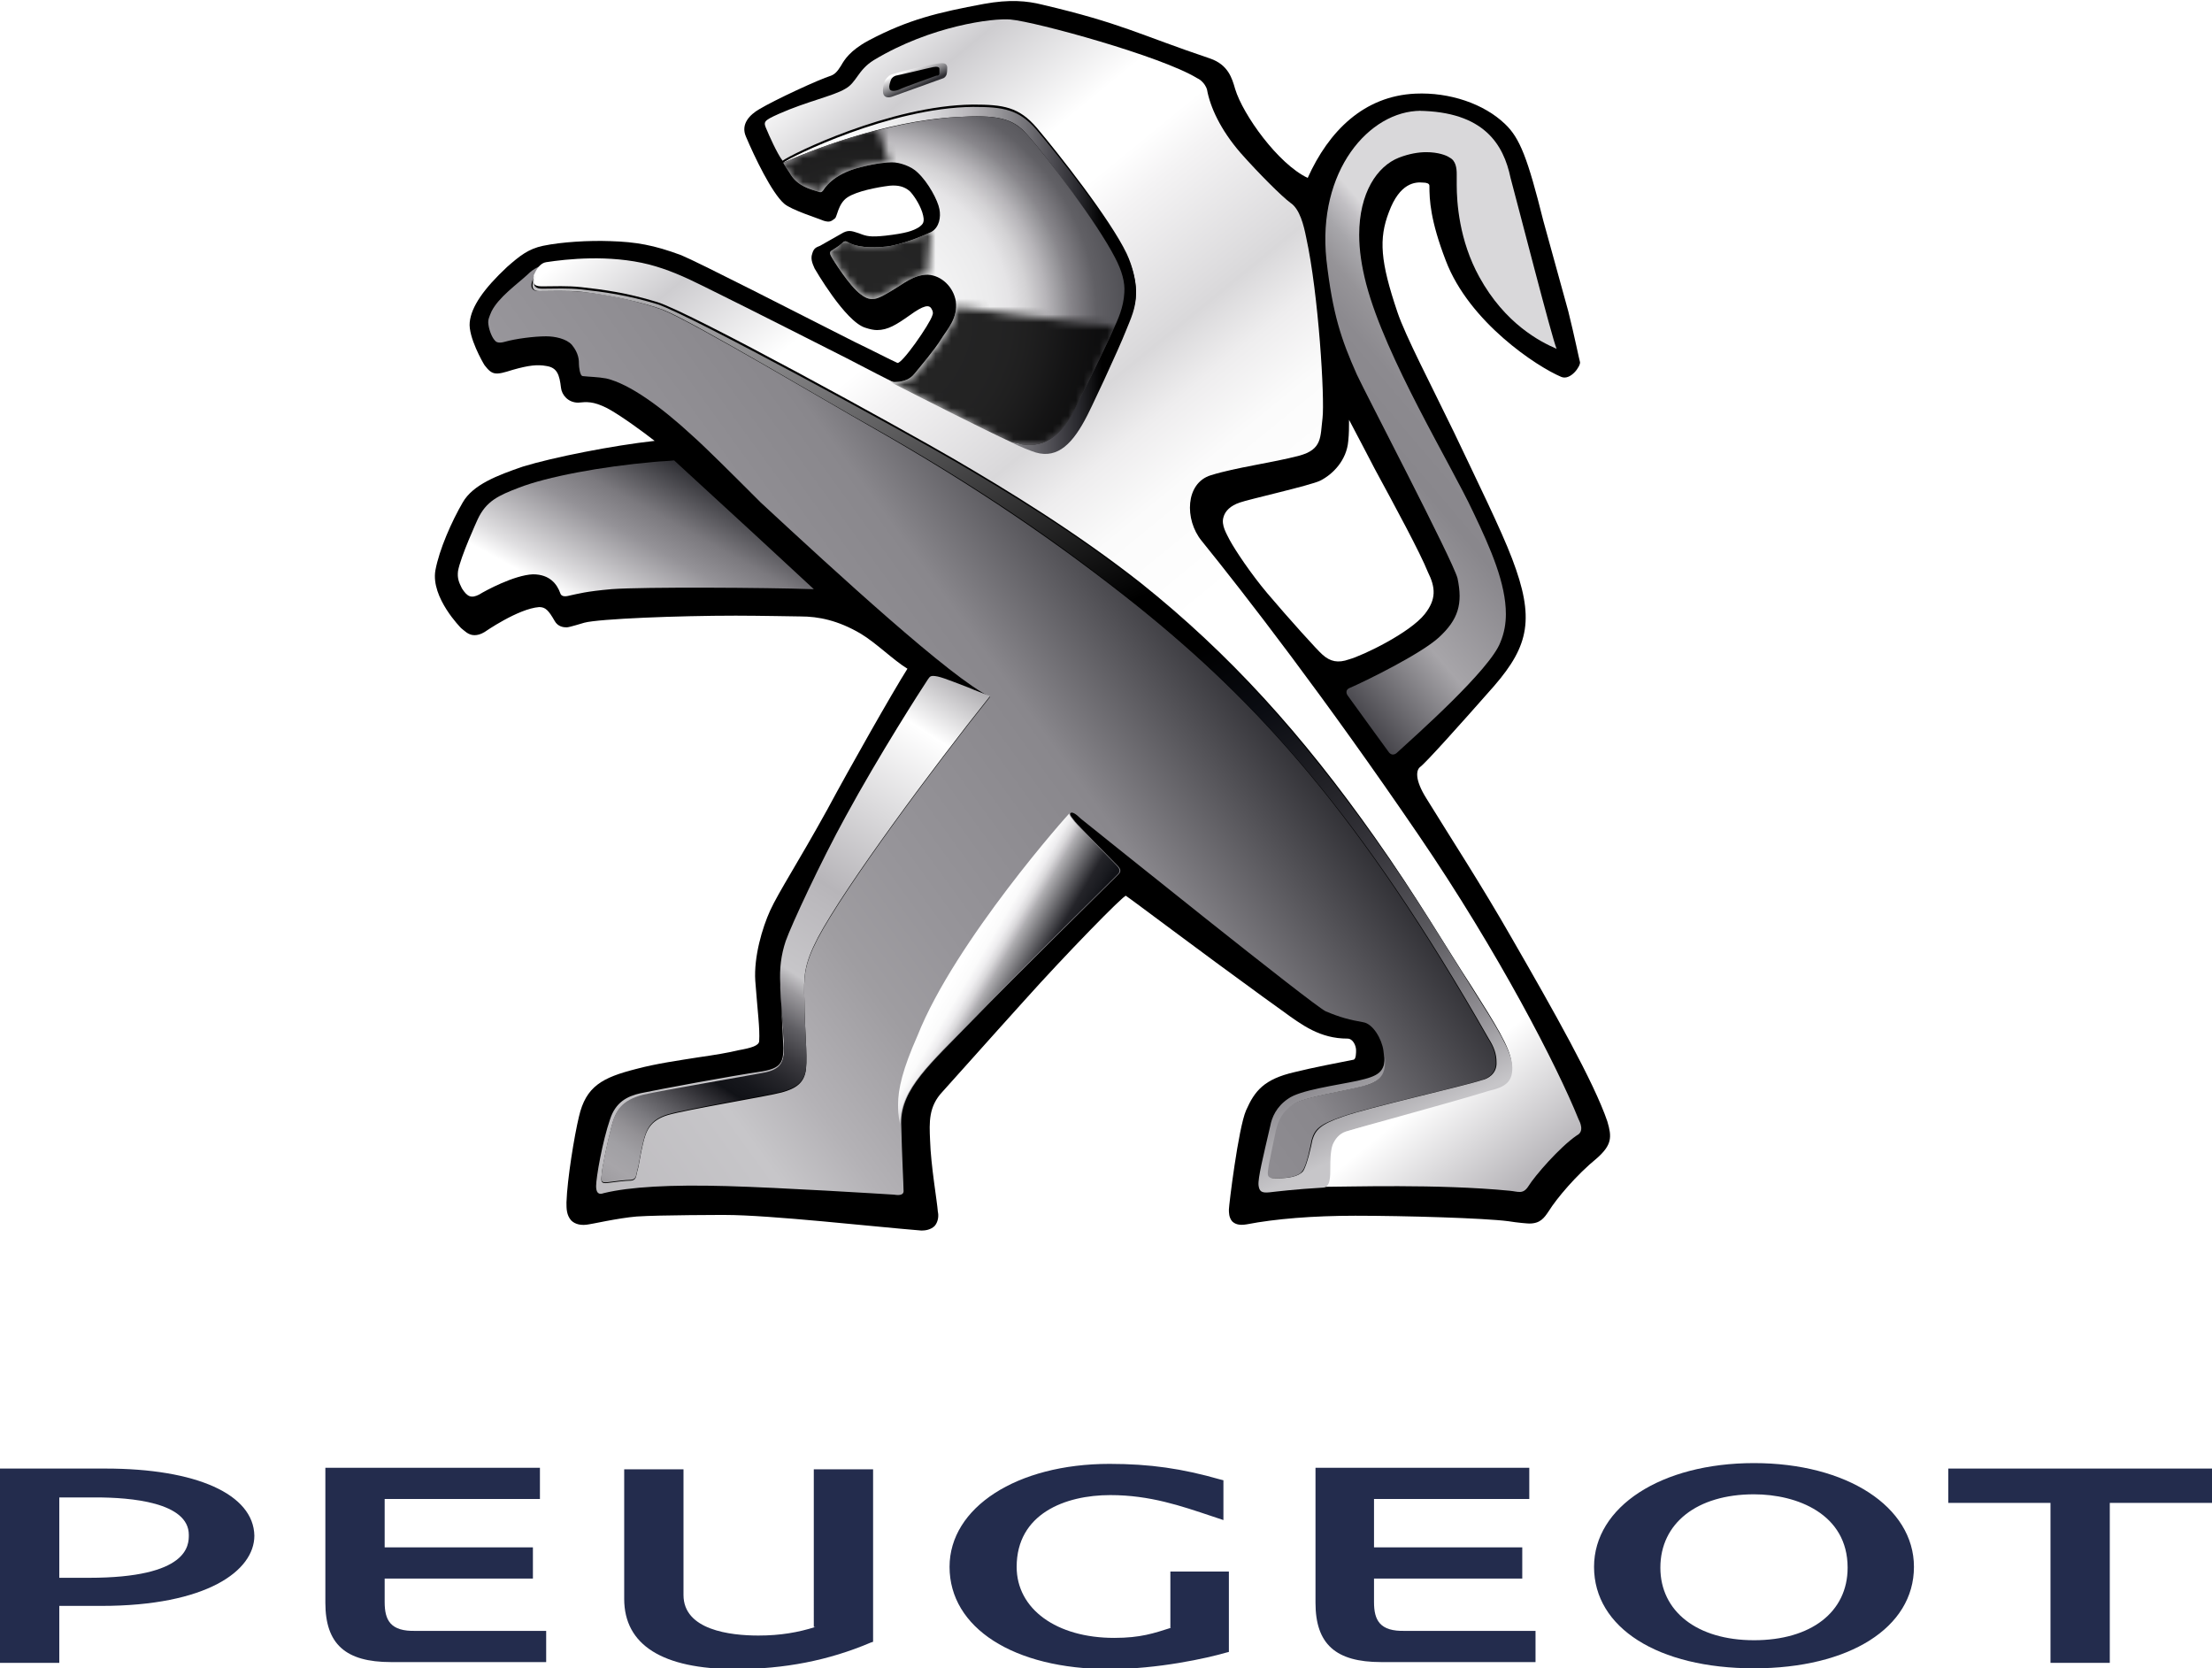 <?xml version="1.0" encoding="utf-8"?>
<!-- Generator: Adobe Illustrator 21.0.0, SVG Export Plug-In . SVG Version: 6.00 Build 0)  -->
<svg version="1.1" id="LOGO" xmlns="http://www.w3.org/2000/svg" xmlns:xlink="http://www.w3.org/1999/xlink" x="0px" y="0px"
	 viewBox="0 0 283.5 213.8" style="enable-background:new 0 0 283.5 213.8;" xml:space="preserve">
<style type="text/css">
	.st0{fill:#232C4D;}
	.st1{fill:url(#SVGID_1_);}
	.st2{fill:url(#SVGID_2_);}
	.st3{fill:url(#SVGID_3_);}
	.st4{fill:url(#SVGID_4_);}
	.st5{fill:url(#SVGID_5_);}
	.st6{fill:url(#SVGID_6_);}
	.st7{fill:url(#SVGID_7_);}
	.st8{fill:url(#SVGID_8_);}
	.st9{fill:url(#SVGID_9_);}
	.st10{fill:url(#SVGID_10_);}
	.st11{fill:url(#SVGID_11_);}
	.st12{filter:url(#Adobe_OpacityMaskFilter);}
	.st13{opacity:0.85;fill:url(#SVGID_13_);}
	.st14{opacity:0.85;fill:url(#SVGID_14_);}
	.st15{opacity:0.85;fill:url(#SVGID_15_);}
	.st16{mask:url(#SVGID_12_);}
</style>
<g>
	<g>
		<g>
			<path class="st0" d="M13.5,188.2H0v24.9h7.6v-7.3H13c13.5,0,19.6-4.5,19.6-9C32.5,191.5,25.2,188.2,13.5,188.2z M7.6,191.9h4.7
				c4.4,0,11.9,0.6,11.9,4.8c0,1.3,0,5.5-12.8,5.5H7.6V191.9z"/>
			<path class="st0" d="M49.3,205.3v-3h19v-4h-19v-6.2h19.9v-4H41.7v17.3c0,5.3,2.6,7.6,8.4,7.6H70v-4H53.3
				C50,209.1,49.3,207.6,49.3,205.3z"/>
			<path class="st0" d="M104.5,208.5c-2.2,0.7-4.5,1.1-7.3,1.1c-3.6,0-9.6-0.7-9.6-5.2v-16.1h-7.6v16.6c0,5.9,4.9,9,14.3,9
				c6.2,0,11.9-1.1,17.3-3.4l0.3-0.1v-22.1h-7.6V208.5z"/>
			<path class="st0" d="M150.1,208.6c-2.2,0.7-3.9,1.3-7.3,1.3c-7.4,0-12.5-3.7-12.5-9.1c0-6.8,6.2-9.2,12-9.2c5.1,0,9.1,1.4,13,2.7
				l1.5,0.5v-5.1l-0.4-0.1c-4.9-1.4-9-2-14.2-2c-11.9,0-20.5,5.6-20.5,13.2c0,7.8,8.2,13.1,20.5,13.1c6.2,0,12.5-1.4,14.9-2.1
				l0.4-0.1v-10.3h-7.5V208.6z"/>
			<path class="st0" d="M176.1,205.3v-3h19v-4h-19v-6.2H196v-4h-27.4v17.3c0,5.3,2.6,7.6,8.4,7.6h19.8v-4h-16.7
				C176.8,209.1,176.1,207.6,176.1,205.3z"/>
			<path class="st0" d="M224.8,187.5c-11.9,0-20.5,5.6-20.5,13.3c0,7.8,8.2,13,20.5,13c12.2,0,20.5-5.2,20.5-13
				C245.3,193.1,236.7,187.5,224.8,187.5z M224.8,191.5c5.5,0,12,2.5,12,9.4c0,5.7-4.7,9.3-12,9.3c-7.3,0-12-3.7-12-9.3
				C212.8,195.2,217.5,191.5,224.8,191.5z"/>
			<polygon class="st0" points="249.7,188.2 249.7,192.6 262.8,192.6 262.8,213.1 270.4,213.1 270.4,192.6 283.5,192.6 283.5,188.2 
							"/>
		</g>
		<g>
			<path d="M206,143.7c-1.7-5-6.9-14.2-12.2-23.4c-4-7-7.8-12.8-11-18c-1.5-2.4-1.3-3.6-0.8-4c0.7-0.5,5.1-5.4,9.5-10.4
				c4.5-5.2,5.2-8.7,2.3-16.3c-1.4-3.7-4.6-10.2-7.4-16.1c-3-6.2-6.3-12.5-7.3-15.5c-2.2-6.5-2.4-9.4-1.1-12.8
				c1.4-3.8,3.4-3.9,4.4-3.8c0.4,0,0.8,0.1,0.8,0.4c0,1.8,0.1,4.4,2.1,9.6c3,7.9,11.7,13.6,14.8,14.9c1.2,0.5,2.5-1.4,2.4-1.9
				c-0.1-0.3-0.7-3.3-1.5-6.5l-3.2-11.6c-2-8-3-10.6-4.9-12.4c-2.7-2.6-7.1-4.1-11.5-3.9c-6.6,0.3-11.1,4.8-13.8,10.8
				c-3.8-1.8-8.3-8.1-9.3-11.4c-0.4-1.4-0.9-3.1-3.2-3.9c-9.2-3.1-11.3-4.5-21.5-6.9c-2-0.5-4.2-0.7-7.5-0.1
				c-5.9,1.1-9.7,2-14.8,4.7c-2.4,1.3-3.1,2.5-3.5,3.2c-0.5,0.8-0.8,1.1-1.3,1.3c-1.6,0.5-7.2,3.1-9.2,4.3c-1.2,0.7-2.4,1.9-1.7,3.5
				c1.1,2.6,3.3,7.2,4.9,8.6c0.9,0.8,4.4,1.9,5.1,2.2c0.7,0.2,0.9,0.1,1.4-0.3c0.3-0.2,0.4-1.9,1.6-2.7c1.2-0.8,3.8-1.3,5.4-1.5
				c1.1-0.1,1.9,0.1,2.6,0.7c0.4,0.4,1.2,1.5,1.6,2.7c0.4,1.3,0.1,1.5-0.4,1.9c-0.8,0.5-1.7,0.8-4.3,1.1c-1.9,0.2-2.4,0.1-3.4-0.3
				c-0.7-0.2-1.2-0.5-2-0.1c-0.5,0.3-2.5,1.4-3,1.7c-0.5,0.2-0.8,0.3-1,1c-0.3,0.8,0.2,1.6,0.3,1.9c0,0,3.9,6.8,6.5,7.6
				c0.6,0.2,1.1,0.3,1.5,0.3c1.4,0,2.5-0.7,4.2-1.9c1.8-1.3,2.5-1.4,2.8-0.8c0.2,0.3,0.2,0.6,0.1,0.8c-0.3,1.1-4,6.4-4.5,6.1
				c-1.1-0.5-2.8-1.4-5.5-2.7c-7.5-3.8-20-10.2-22.2-11.1c-3.5-1.3-5.8-1.7-9.1-1.8c-2.7-0.1-6.2,0.1-8.6,0.6
				c-1.9,0.4-3,1.3-4.6,2.7c-3,2.8-4.6,5.1-4.8,7.1c-0.2,1.9,1.7,5.2,1.9,5.5c1,1.3,1.4,1.3,3.6,0.6c2.1-0.6,3.2-0.7,4.3-0.5
				c1.4,0.2,1.7,1.1,1.9,2.8c0.1,0.9,0.9,1.9,2.2,1.9l0,0c1.1-0.1,1.9-0.2,3.7,0.7c1.7,0.9,4.7,3.1,6.1,4.2
				c-5.4,0.6-13,2.1-16.9,3.3c-3.2,1.1-6.4,2.3-7.7,4.6c-1.4,2.4-3,6-3.5,8.7c-0.6,3.5,3.3,7.4,3.3,7.4c0.4,0.3,0.9,0.9,1.7,0.9
				c0.4,0,0.8-0.1,1.3-0.4c0,0,4.3-3,7-3.2c0.8,0,1.2,0.4,2,1.8c0.4,0.7,1.1,0.8,1.5,0.8c0.4,0,1.9-0.5,2.3-0.6
				c1.9-0.5,12-0.9,19.4-0.9c2.9,0,7.9,0.1,8.3,0.1c2.3,0,4.8,0.5,7.7,2.2c2,1.2,4.2,3.4,6,4.5c-1.9,3-7.4,12.7-10.3,18.1
				c-3.7,6.7-6.2,10.5-7.3,12.9c-1,2.2-2.1,5.9-1.9,9c0.3,4,0.6,6.1,0.5,7.7c0,0.6-1,0.9-2.7,1.2c-1.2,0.3-3,0.6-5.1,0.9
				c-2.5,0.4-5.4,0.8-8,1.5c-4.3,1.1-6.4,2.2-7.3,6.1c-0.6,2.5-1.5,8-1.6,11c0,0.8,0,1.6,0.6,2.3c0.5,0.5,1.3,0.7,2.3,0.5
				c0.2,0,3.7-0.8,6.1-1c2.9-0.2,11.3-0.2,11.3-0.2c5.8,0,19,1.5,25.2,2c0.5,0,1.2-0.1,1.7-0.6c0.5-0.6,0.5-1.4,0.4-1.8
				c-0.1-1.4-0.9-5.9-1-9.2c-0.1-2.3-0.2-4.3,1.6-6.2c1.1-1.2,5.8-6.5,10.5-11.7c5.1-5.7,12.8-13.6,13-13.4
				c0.9,0.6,9.5,7.1,17.5,12.9l2.5,1.8c2.6,1.9,4.9,3.6,8.4,3.6c0.7,0,1.1,0.9,1.1,1.5c0,0.3,0,1.1-0.3,1.2c-2,0.4-5.2,1-7.6,1.6
				c-3.9,0.9-5.1,2.4-6.2,4.9c-1,2.3-2.2,12.2-2.2,12.7c0,0.4,0,1,0.4,1.5c0.3,0.3,0.8,0.6,1.9,0.4c3.6-0.7,8.5-1.1,13.9-1.1
				c6.4,0,16.5,0.3,19.6,0.7c1.2,0.2,2.5,0.3,2.7,0.3c1.4,0,1.9-0.7,2.5-1.6c1-1.6,3.5-4.6,6.2-6.8
				C206.6,146.7,206.6,145.7,206,143.7z M182.6,78.7c-1.9,2.4-7.9,5.3-9.7,5.8c-1.4,0.5-2.4,0.3-3.4-0.6c-0.6-0.5-4.3-4.6-7.1-7.9
				c-2.1-2.5-4.1-5.5-4.8-6.8c-0.4-0.8-1.1-1.9-0.8-2.9c0.2-0.8,0.9-1.5,2.1-1.9c1.1-0.4,9.1-2.2,10.3-2.8c1.6-0.8,3.4-2.6,3.6-5.1
				c0.1-0.9,0.1-1.9,0.1-2.7c0.7,1.3,3.3,6.3,3.3,6.3c2.6,4.8,5.8,10.7,6.8,13.2C184,75.3,184.1,76.8,182.6,78.7z"/>
			<linearGradient id="SVGID_1_" gradientUnits="userSpaceOnUse" x1="116.565" y1="8.788" x2="117.762" y2="11.42">
				<stop  offset="0" style="stop-color:#FFFFFF"/>
				<stop  offset="0.115" style="stop-color:#E0DFE1"/>
				<stop  offset="0.907" style="stop-color:#2D2D32"/>
			</linearGradient>
			<path class="st1" d="M119.8,8.2c0.8-0.1,1.5-0.3,1.6,0.4c0,0.3,0,0.7-0.1,1c-0.1,0.2-0.2,0.4-0.6,0.5c-0.8,0.3-5.6,2-6.4,2.3
				c-0.6,0.2-1,0-1.1-0.4c-0.1-0.4,0-1.3,0.3-1.8c0.3-0.4,0.5-0.6,0.9-0.7C114.7,9.4,118.6,8.4,119.8,8.2z"/>
			<path d="M119.6,8.6c0.5-0.1,0.8,0,0.8,0.2c0,0.3,0,0.5,0,0.6c0,0.2-0.1,0.3-0.4,0.3c-0.5,0.2-4,1.4-4.8,1.8
				c-0.8,0.3-1.2,0.1-1.2-0.2c-0.1-0.3,0.1-0.8,0.2-1.1c0.1-0.2,0.3-0.4,0.6-0.5C115.4,9.6,118.6,8.8,119.6,8.6z"/>
			<g>
				<g>
					<linearGradient id="SVGID_2_" gradientUnits="userSpaceOnUse" x1="78.096" y1="79.473" x2="90.139" y2="57.61">
						<stop  offset="0" style="stop-color:#FFFFFF"/>
						<stop  offset="0.108" style="stop-color:#E0DFE1"/>
						<stop  offset="0.437" style="stop-color:#949297"/>
						<stop  offset="0.595" style="stop-color:#7B797E"/>
						<stop  offset="0.99" style="stop-color:#111217"/>
					</linearGradient>
					<path class="st2" d="M86.4,59c-0.8,0.1-1.6,0.1-2.6,0.2c-6.8,0.6-13.7,1.9-17.3,3.3c-2.6,1-4.2,1.7-5.3,4.1
						c0,0-2.2,4.8-2.5,6.6c-0.1,0.9,0.1,1.4,0.5,2.2c0.7,1.1,1.2,1.3,2.2,0.8c0.8-0.5,4.5-2.5,6.9-2.6c2.2,0,3.1,1.3,3.5,2.4
						c0.2,0.7,1.2,0.3,1.3,0.3c1-0.2,1.9-0.5,5.3-0.8c4.1-0.3,19.9-0.2,25.7,0c0,0,0.1,0,0.2,0C100,71.5,93.6,65.6,86.4,59z"/>
				</g>
				<linearGradient id="SVGID_3_" gradientUnits="userSpaceOnUse" x1="177.625" y1="51.404" x2="48.065" y2="145.535">
					<stop  offset="0" style="stop-color:#1B1B20"/>
					<stop  offset="0.181" style="stop-color:#1B1B20"/>
					<stop  offset="0.378" style="stop-color:#89878C"/>
					<stop  offset="0.539" style="stop-color:#97959A"/>
					<stop  offset="0.608" style="stop-color:#9F9DA1"/>
					<stop  offset="0.7" style="stop-color:#B4B2B6"/>
					<stop  offset="0.759" style="stop-color:#C7C6C9"/>
					<stop  offset="0.962" style="stop-color:#B7B5B9"/>
				</linearGradient>
				<path class="st3" d="M174.6,139.2c-2.7,0.7-7.5,1.4-8.9,2.3c-1.4,0.8-2,2-2.3,3.5c-0.3,1.5-0.9,4.2-1,5.1
					c-0.1,1,0.3,0.9,1.2,0.9c1.4,0,2.8-0.2,3.3-0.9c0.6-0.7,1.1-3.5,1.2-4c0.4-1.4,1-2,3.9-3c3.4-1.2,15.1-3.8,17.9-4.7
					c0.5-0.1,1.9-0.7,1.8-2.3c0-1-0.3-1.9-1-3c-16.5-28.9-29.6-43.1-44.9-55.4c-10-8-20.6-15.3-34.5-23.2
					c-4.6-2.6-22.6-13.3-26.4-14.8c-2.7-1-7-2-10.4-2.3c-1.8-0.2-4.4-0.1-5.5-0.1c-1.6,0-0.6-1.8-0.4-2.1c0,0.1-0.1,0.1-0.1,0.2
					c0.3-0.7,0.8-1.4,1.5-1.5c-0.8,0.2-1.5,0.4-2.4,1.3c-1.3,1.2-3.7,2.9-4.6,4.7c-0.3,0.7-0.5,1.1-0.4,1.7c0.1,0.8,0.5,1.7,0.8,2
					c0.2,0.3,0.6,0.4,1.3,0.2c1.4-0.4,3.8-0.7,5.3-0.7c1.1,0,2.6,0.3,3.3,1.1c0.9,1.1,0.9,2,0.9,2.5c0,0.2,0.1,1.5,0.5,1.5
					c0.9,0.1,1.9,0.1,3,0.3c3,0.7,7.1,3.7,11,7.3c1.8,1.6,5.1,4.9,8.8,8.6C107,73.2,122,87,126.9,89.3c-7.3,9.1-18.6,24.4-22.1,31
					c-1.8,3.5-1.8,4.9-1.7,8.1c0,3.1,0.4,6.8,0.2,8.6c-0.2,1.8-1.3,2.5-3.1,3c-1.8,0.5-12.2,2.2-14.6,2.9c-2.3,0.7-2.8,2-3.2,3.7
					c-0.4,1.7-0.5,2.8-0.7,3.4c-0.2,0.7-0.1,1.2-0.8,1.3c-0.7,0-2.3,0.2-3,0.3c-0.8,0.1-0.9-0.1-0.8-0.9c0-0.8,0.8-4.5,1.3-6.4
					c0.5-1.9,1.3-3.2,4-3.9c2.6-0.6,13.3-2.4,15.3-2.8c2.4-0.4,2.9-1.4,2.8-3.7c-0.1-2.4-0.5-5.7-0.5-7.7c0-0.1,0-0.3,0-0.4
					c0,0.1,0,0.3,0,0.4c0.1,2.1,0.3,6.2,0.4,8.1c0,1.9-0.4,2.6-2.7,3c-4.1,0.6-13.2,2.3-15.6,2.8c-1.8,0.4-3.2,1.2-3.9,3.3
					c-1,2.9-1.8,7.5-1.8,8.6c0,0.7,0.2,1.2,1,0.9c3.3-0.8,8.5-1.1,15.7-0.9c7.1,0.2,19.9,1,21.5,1.1c0.6,0.1,1.3,0.1,1.2-0.6
					c0-0.8-0.2-4.2-0.3-8.6c0-4.4,3.8-7.6,9.1-13.1c5.3-5.5,18.1-18.1,18.6-18.6c0.3-0.3,0.7-0.6,0-1.3c-0.9-0.9-5-5.1-5.4-5.6
					c-0.2-0.3-0.8-0.9-0.6-1.1c0.2-0.2,0.7,0.1,1.3,0.7c2.5,2,29.6,23.8,31.4,24.7c1.9,0.8,3.1,1.1,4.8,1.4c1.3,0.2,2.4,2.2,2.6,3.6
					c0.1,0.7,0.1,1.3,0.1,0.7C177.5,137.3,177.3,138.6,174.6,139.2z"/>
				<g>
					<linearGradient id="SVGID_4_" gradientUnits="userSpaceOnUse" x1="100.252" y1="10.021" x2="209.953" y2="144.115">
						<stop  offset="0" style="stop-color:#FFFFFF"/>
						<stop  offset="6.896600e-02" style="stop-color:#CECDD0"/>
						<stop  offset="0.157" style="stop-color:#FFFFFF"/>
						<stop  offset="0.203" style="stop-color:#FFFFFF"/>
						<stop  offset="0.234" style="stop-color:#F4F3F4"/>
						<stop  offset="0.328" style="stop-color:#D9D8DA"/>
						<stop  offset="0.369" style="stop-color:#EEEDEE"/>
						<stop  offset="0.419" style="stop-color:#FBFBFB"/>
						<stop  offset="0.502" style="stop-color:#FFFFFF"/>
						<stop  offset="0.885" style="stop-color:#FFFFFF"/>
						<stop  offset="0.98" style="stop-color:#B7B5B9"/>
					</linearGradient>
					<path class="st4" d="M202.3,143.4c-2.7-6.7-10.2-21.3-20.5-36.4c-12-17.6-22.3-30.9-27.8-37.7c-2.2-2.7-2.1-7.4,1.2-8.4
						c3.2-1,7.9-1.6,11.3-2.5c3-0.8,2.7-2.4,3-4.8c0.3-2.5-0.5-15.9-2.1-23.2c-0.3-1.5-0.8-3.6-2-4.4c-1.1-0.8-4.1-3.8-6.4-6.4
						c-2.6-3-3.9-5.9-4.3-8.1c0,0-0.1-0.5-0.6-1c-0.2-0.2-0.3-0.3-0.7-0.5c-4.6-2.8-20.6-7.2-23.9-7.5c-2.2-0.2-10.2,0.8-17.5,5.2
						c-2.1,1.3-2.2,2.9-3.7,3.7c-1.5,0.9-4.9,1.6-8.5,3.2c-2,0.9-2,1-1.5,2.1c0.2,0.5,1.3,3,2,3.9c1-0.8,13.8-7.1,24.4-7.2
						c3.9,0,5.9,0.3,8.2,3c2.7,3.2,9.4,11.7,11.5,16.1c0.8,1.7,1.2,3.6,1.2,4.8c0,1.9-0.7,3.3-1.3,4.8c-0.9,2.3-4.8,10.5-5.3,11.5
						c-1.8,3.4-3.8,5.1-6.9,3.9c-1.1-0.4-2.2-1-2.5-1.1c-5.1-2.3-18.1-8.9-21.1-10.5c-2.2-1.1-11.4-5.8-18.3-9.2
						c-2.6-1.3-4.7-2.2-7-2.8c-5.1-1.3-10.6-0.7-13.2-0.3c-0.7,0.1-1.2,0.8-1.5,1.5c-0.1,0.1-0.1,0.3-0.1,0.4
						c-0.2,0.6-0.1,1.2,1,1.2c1.7,0,3.2-0.1,5.1,0.1c2.7,0.3,5.8,0.7,9.7,1.9c4.3,1.3,31.7,16.4,38.2,20.2
						c6.5,3.8,15.4,9.2,23.8,15.8c11.4,9.1,20.7,19.4,30,32.6c5.3,7.5,9.2,14.2,12.4,19.1c3.1,4.9,4.9,7.8,5.1,9.7
						c0.2,2.2-0.8,3-3.2,3.7c-5.5,1.6-16.3,4.6-18.3,5.2c-0.9,0.3-1.4,0.9-1.7,1.7c-0.3,0.7-0.3,2.2-0.3,2.8c0,1.4,0.1,2.6-0.9,2.6
						c3.4,0,15-0.4,24.2,0.5c1.1,0.1,1.7,0.5,2.4-0.6c0.8-1.3,4-5,6.2-6.5C203.1,145,202.5,143.8,202.3,143.4z"/>
				</g>
				<linearGradient id="SVGID_5_" gradientUnits="userSpaceOnUse" x1="100.314" y1="20.422" x2="163.195" y2="155.27">
					<stop  offset="0" style="stop-color:#C7C6C9"/>
					<stop  offset="0.472" style="stop-color:#000000"/>
					<stop  offset="0.532" style="stop-color:#000000"/>
					<stop  offset="0.602" style="stop-color:#0A0C12"/>
					<stop  offset="0.677" style="stop-color:#1F1F24"/>
					<stop  offset="0.756" style="stop-color:#37363C"/>
					<stop  offset="0.838" style="stop-color:#5B5A5F"/>
					<stop  offset="0.921" style="stop-color:#918F94"/>
					<stop  offset="0.982" style="stop-color:#C7C6C9"/>
				</linearGradient>
				<path class="st5" d="M193.8,136.4c-0.2-1.9-2-4.8-5.1-9.7c-3.1-4.9-7.1-11.7-12.4-19.1c-9.4-13.2-18.6-23.6-30-32.6
					c-8.4-6.7-17.3-12-23.8-15.8c-6.5-3.8-34-18.8-38.2-20.2c-3.9-1.2-7-1.6-9.7-1.9c-1.9-0.2-3.4-0.1-5.1-0.1c-1.6,0-1-1.3-0.8-1.8
					c-0.2,0.4-1.1,2.1,0.4,2.1c1.1,0,3.8-0.1,5.5,0.1c3.4,0.4,7.7,1.3,10.4,2.3c3.8,1.5,21.7,12.2,26.4,14.8
					c14,7.9,24.6,15.2,34.5,23.2c15.2,12.3,28.4,26.5,44.9,55.4c0.7,1.1,1,2,1,3c0.1,1.6-1.3,2.2-1.8,2.3
					c-2.8,0.9-14.5,3.5-17.9,4.7c-2.9,1-3.5,1.7-3.9,3c-0.1,0.6-0.7,3.3-1.2,4c-0.6,0.7-1.9,0.9-3.3,0.9c-0.9,0-1.3,0-1.2-0.9
					c0.1-1,0.7-3.6,1-5.1c0.3-1.5,1-2.7,2.3-3.5c1.4-0.9,6.2-1.6,8.9-2.3c2.7-0.7,2.9-1.9,2.8-4c0,2.2-0.8,2.7-3.5,3.3
					c-2.8,0.6-7.4,1.2-8.9,2.3c-1.5,1-2.1,2.4-2.3,3.5c-0.9,3.9-1.6,6.7-1.5,7.6c0.1,0.8,0.4,1,1.4,0.9c0.9-0.1,3.3-0.4,6.8-0.6
					c1,0,1-1.3,1-2.7c0-0.5,0-2,0.3-2.8c0.3-0.7,0.8-1.4,1.7-1.7c1.9-0.6,12.8-3.5,18.3-5.2C193,139.3,194,138.6,193.8,136.4z"/>
				<linearGradient id="SVGID_6_" gradientUnits="userSpaceOnUse" x1="125.49" y1="87.251" x2="75.25" y2="164.614">
					<stop  offset="0" style="stop-color:#A7A5A9"/>
					<stop  offset="0.1" style="stop-color:#FFFFFF"/>
					<stop  offset="0.353" style="stop-color:#B7B5B9"/>
					<stop  offset="0.379" style="stop-color:#BBB9BD"/>
					<stop  offset="0.481" style="stop-color:#C7C6C9"/>
					<stop  offset="0.504" style="stop-color:#9B999D"/>
					<stop  offset="0.545" style="stop-color:#605F64"/>
					<stop  offset="0.583" style="stop-color:#3B3A3F"/>
					<stop  offset="0.617" style="stop-color:#242429"/>
					<stop  offset="0.646" style="stop-color:#16171C"/>
					<stop  offset="0.667" style="stop-color:#111217"/>
					<stop  offset="0.675" style="stop-color:#1D1D22"/>
					<stop  offset="0.703" style="stop-color:#3E3D42"/>
					<stop  offset="0.731" style="stop-color:#5E5D62"/>
					<stop  offset="0.759" style="stop-color:#7B7A7F"/>
					<stop  offset="0.787" style="stop-color:#939195"/>
					<stop  offset="0.814" style="stop-color:#A1A0A4"/>
					<stop  offset="0.842" style="stop-color:#A7A5A9"/>
					<stop  offset="0.86" style="stop-color:#A19FA3"/>
					<stop  offset="0.882" style="stop-color:#908F93"/>
					<stop  offset="0.904" style="stop-color:#77767B"/>
					<stop  offset="0.927" style="stop-color:#58565C"/>
					<stop  offset="0.951" style="stop-color:#36353A"/>
					<stop  offset="0.962" style="stop-color:#26262B"/>
				</linearGradient>
				<path class="st6" d="M118.9,87.1c0.3-0.4,0.3-0.6,1.3-0.4c0.9,0.2,2.8,1,3.9,1.4c0.9,0.4,2.8,1.1,2.8,1.1
					c-7.3,9.1-18.6,24.4-22.1,31c-1.8,3.5-1.8,4.9-1.7,8.1c0,3.1,0.4,6.8,0.2,8.6c-0.2,1.8-1.3,2.5-3.1,3
					c-1.8,0.5-12.2,2.2-14.6,2.9c-2.3,0.7-2.8,2-3.2,3.7c-0.4,1.7-0.5,2.8-0.7,3.4c-0.2,0.7-0.1,1.2-0.8,1.3c-0.7,0-2.3,0.2-3,0.3
					c-0.8,0.1-0.9-0.1-0.8-0.9c0-0.8,0.8-4.5,1.3-6.4c0.5-1.9,1.3-3.2,4-3.9c2.6-0.6,13.3-2.4,15.3-2.8c2.4-0.4,2.9-1.4,2.8-3.7
					c-0.1-2.4-0.5-5.7-0.5-7.7c-0.1-2,0.1-3.7,0.7-5.5c0.7-2,4.5-10.2,7.7-16C112.7,96.7,118.1,88.3,118.9,87.1z"/>
				<linearGradient id="SVGID_7_" gradientUnits="userSpaceOnUse" x1="116.565" y1="8.788" x2="117.761" y2="11.42">
					<stop  offset="0" style="stop-color:#FFFFFF"/>
					<stop  offset="0.115" style="stop-color:#E0DFE1"/>
					<stop  offset="0.907" style="stop-color:#2D2D32"/>
				</linearGradient>
				<path class="st7" d="M119.8,8.2c0.8-0.1,1.5-0.3,1.6,0.4c0,0.3,0,0.7-0.1,1c-0.1,0.2-0.2,0.4-0.6,0.5c-0.8,0.3-5.6,2-6.4,2.3
					c-0.6,0.2-1,0-1.1-0.4c-0.1-0.4,0-1.3,0.3-1.8c0.3-0.4,0.5-0.6,0.9-0.7C114.7,9.4,118.6,8.4,119.8,8.2z"/>
				<path d="M119.6,8.6c0.5-0.1,0.8,0,0.8,0.2c0,0.3,0,0.5,0,0.6c0,0.2-0.1,0.3-0.4,0.3c-0.5,0.2-4,1.4-4.8,1.8
					c-0.8,0.3-1.2,0.1-1.2-0.2c-0.1-0.3,0.1-0.8,0.2-1.1c0.1-0.2,0.3-0.4,0.6-0.5C115.4,9.6,118.6,8.8,119.6,8.6z"/>
				<linearGradient id="SVGID_8_" gradientUnits="userSpaceOnUse" x1="100.394" y1="35.9" x2="145.607" y2="35.9">
					<stop  offset="0" style="stop-color:#FFFFFF"/>
					<stop  offset="0.198" style="stop-color:#FBFBFB"/>
					<stop  offset="0.322" style="stop-color:#EDEDEE"/>
					<stop  offset="0.427" style="stop-color:#D7D6D9"/>
					<stop  offset="0.52" style="stop-color:#BBB9BD"/>
					<stop  offset="0.606" style="stop-color:#98979B"/>
					<stop  offset="0.687" style="stop-color:#737277"/>
					<stop  offset="0.763" style="stop-color:#4D4C52"/>
					<stop  offset="0.836" style="stop-color:#29292E"/>
					<stop  offset="0.904" style="stop-color:#000000"/>
					<stop  offset="0.913" style="stop-color:#000000"/>
				</linearGradient>
				<path class="st8" d="M139,53.9c0.6-1,4.4-9.2,5.3-11.5c0.6-1.5,1.3-2.9,1.3-4.8c0-1.2-0.3-3.1-1.2-4.8
					c-2.1-4.5-8.8-12.9-11.5-16.1c-2.3-2.7-4.3-3-8.2-3c-10.6,0.1-23.4,6.4-24.4,7.2c3.3-1.5,13-5.4,22.3-5.9c5.1-0.3,7.2,0.1,9,2.2
					c2.7,3,9,11.5,11.3,15.8c0.9,1.7,1.3,3.2,1.2,4.5c-0.2,2-0.9,3.4-1.4,4.7c-1,2.3-4.6,9.6-5.2,10.7c-2.6,4.6-5.2,4.4-7.8,3.8
					c0.1,0.1,1.4,0.7,2.5,1.1C135.2,59,137.2,57.2,139,53.9z"/>
			</g>
			<linearGradient id="SVGID_9_" gradientUnits="userSpaceOnUse" x1="209.347" y1="29.32" x2="153.272" y2="77.188">
				<stop  offset="0" style="stop-color:#D9D8DA"/>
				<stop  offset="0.33" style="stop-color:#D9D8DA"/>
				<stop  offset="0.353" style="stop-color:#C2C0C4"/>
				<stop  offset="0.391" style="stop-color:#A7A6AA"/>
				<stop  offset="0.434" style="stop-color:#969498"/>
				<stop  offset="0.486" style="stop-color:#8C8A8F"/>
				<stop  offset="0.571" style="stop-color:#89878C"/>
				<stop  offset="0.742" style="stop-color:#A7A5A9"/>
				<stop  offset="0.926" style="stop-color:#403F45"/>
			</linearGradient>
			<path class="st9" d="M181.8,14.2c0,0,0.3,0,0.3,0c-6.6,0-13.3,7.7-12.1,19.1c0.8,7,1.9,10.2,3.9,14.7c1,2.2,12.3,23.8,12.9,26.1
				c0.7,3.3,0.1,5.3-2.4,7.6c-2.3,2.1-9.4,5.6-11.5,6.5c-0.4,0.2-0.4,0.6-0.2,0.9c0.2,0.3,5.3,7.3,5.3,7.3s0.4,0.6,1,0.1
				c2.4-2.2,12-10.7,13.3-14.2c0.5-1.2,0.7-2.4,0.7-3.6c0-3.9-1.9-8.3-4.2-13.1c-2.9-6.2-11.2-19.7-13.7-29.2
				c-0.6-2.3-0.9-4.4-0.9-6.3c0-5.4,2.3-8.8,5.1-9.9c1.3-0.5,2.5-0.7,3.5-0.7c1.5,0,2.6,0.4,3,0.7c0.8,0.4,0.9,1.4,0.9,2.1
				c0,0.1,0,0.1,0,0.2c0,0.2,0,0.6,0,1.2c0,2.2,0.3,7.1,2.9,11.8c3.3,6,7.8,8.3,9.9,9.2c-0.6-1.4-4.9-18.2-5.9-21.9
				C192.7,18.5,190.2,14.3,181.8,14.2z"/>
		</g>
	</g>
	<g>
		<linearGradient id="SVGID_10_" gradientUnits="userSpaceOnUse" x1="121.332" y1="121.27" x2="133.132" y2="128.221">
			<stop  offset="0.2" style="stop-color:#FFFFFF"/>
			<stop  offset="0.321" style="stop-color:#FBFBFB"/>
			<stop  offset="0.392" style="stop-color:#EEEDEF"/>
			<stop  offset="0.45" style="stop-color:#D9D8DA"/>
			<stop  offset="0.501" style="stop-color:#BDBBBF"/>
			<stop  offset="0.521" style="stop-color:#B0AFB2"/>
			<stop  offset="0.827" style="stop-color:#27272C"/>
			<stop  offset="0.835" style="stop-color:#242429"/>
			<stop  offset="0.941" style="stop-color:#191A1F"/>
			<stop  offset="1" style="stop-color:#111217"/>
		</linearGradient>
		<path class="st10" d="M115.1,141.6c0,1.5,0.2,2.2,0.3,2.5c0-0.1,0-0.1,0-0.2c0-4.4,3.8-7.6,9.1-13.1c5.3-5.5,18.1-18.1,18.6-18.6
			c0.3-0.3,0.7-0.6,0-1.3c-0.9-0.9-5-5.1-5.4-5.6c-0.2-0.3-0.8-0.9-0.6-1.1c0-0.1-14.7,16.4-19.5,28.5
			C115.7,137,115.1,139.5,115.1,141.6z"/>
	</g>
	<g>
		<g>
			
				<radialGradient id="SVGID_11_" cx="278.005" cy="-1445.642" r="69.082" gradientTransform="matrix(0.506 0 0 0.506 -29.679 772.109)" gradientUnits="userSpaceOnUse">
				<stop  offset="3.571400e-02" style="stop-color:#FFFFFF"/>
				<stop  offset="0.467" style="stop-color:#EBEBEC"/>
				<stop  offset="0.531" style="stop-color:#E5E4E6"/>
				<stop  offset="0.596" style="stop-color:#D3D2D4"/>
				<stop  offset="0.663" style="stop-color:#B7B5B9"/>
				<stop  offset="0.731" style="stop-color:#929195"/>
				<stop  offset="0.747" style="stop-color:#89878C"/>
				<stop  offset="0.846" style="stop-color:#616065"/>
				<stop  offset="1" style="stop-color:#4A4A4F"/>
			</radialGradient>
			<path class="st11" d="M129.7,56.7C129.6,56.6,129.6,56.6,129.7,56.7c2.6,0.6,5.2,0.8,7.8-3.8c0.6-1.1,4.2-8.4,5.2-10.7
				c0.6-1.3,1.3-2.8,1.4-4.7c0.1-1.3-0.3-2.8-1.2-4.5c-2.2-4.3-8.6-12.8-11.3-15.8c-1.9-2.1-3.9-2.5-9-2.2c-9.3,0.6-19,4.4-22.2,5.9
				c0,0,0,0,0,0l0,0h0c0.1,0.2,0.9,1.4,0.9,1.4s0.4,0.8,1.4,1.4c1,0.6,2.1,0.8,2.3,0.9c0.3,0.1,0.4-0.1,0.5-0.2
				c0.1-0.1,1.1-2.1,4.9-3c2-0.5,3.3-0.6,3.9-0.6c1,0,2.5,0.5,3.3,1.3c1.4,1.3,2.6,3.6,2.8,4.7c0.2,1,0,2.3-1,2.9
				c-1,0.5-3.9,1.7-5.8,1.9c-2,0.2-3.9,0.1-5-0.6c-0.2-0.1-0.3-0.1-0.5,0c-0.4,0.4-0.7,0.6-1.5,1.1c-0.2,0.1-0.3,0.3-0.1,0.7
				c0.2,0.4,2.4,3.9,3.8,4.9c1.4,1.1,2.2,0.6,3.9-0.4c1.7-1,2.9-2.1,4.7-2.1c1.8,0.1,3.3,1.6,3.6,3.4c0.3,2.2-1.1,3.6-1.9,4.9
				c-0.8,1.3-2.5,3.3-3.4,4.4c-1.1,1.4-3.2,1-3.2,1C119.1,51.5,126.2,55.1,129.7,56.7C129.6,56.7,129.7,56.7,129.7,56.7z"/>
		</g>
	</g>
	<defs>
		<filter id="Adobe_OpacityMaskFilter" filterUnits="userSpaceOnUse" x="100.4" y="14.8" width="43.8" height="42.2">
			
				<feColorMatrix  type="matrix" values="-1 0 0 0 1  0 -1 0 0 1  0 0 -1 0 1  0 0 0 1 0" color-interpolation-filters="sRGB" result="source"/>
		</filter>
	</defs>
	<mask maskUnits="userSpaceOnUse" x="100.4" y="14.8" width="43.8" height="42.2" id="SVGID_12_">
		<g class="st12">
			
				<radialGradient id="SVGID_13_" cx="508.961" cy="-1455.929" r="84.309" gradientTransform="matrix(0.593 0 0 0.556 -168.556 849.592)" gradientUnits="userSpaceOnUse">
				<stop  offset="3.571400e-02" style="stop-color:#FFFFFF"/>
				<stop  offset="0.147" style="stop-color:#FFFFFF"/>
				<stop  offset="0.186" style="stop-color:#F8F8F9"/>
				<stop  offset="0.226" style="stop-color:#E5E4E6"/>
				<stop  offset="0.267" style="stop-color:#C7C6C9"/>
				<stop  offset="0.308" style="stop-color:#A2A0A4"/>
				<stop  offset="0.346" style="stop-color:#7B797E"/>
				<stop  offset="0.412" style="stop-color:#4A4A4F"/>
				<stop  offset="0.472" style="stop-color:#242429"/>
				<stop  offset="0.857" style="stop-color:#242429"/>
			</radialGradient>
			<path class="st13" d="M138.1,52.5c0.5-1,3.8-7.9,4.9-10.6l-20.4-2.6c0,1.8-1.2,3.1-1.9,4.3c-0.8,1.3-2.5,3.3-3.4,4.4
				c-0.8,1-2.1,1.1-2.8,1l-0.4,0l0.3,0.2c1.7,0.9,10.3,5.2,15.5,7.8C132.1,58.1,135.6,57,138.1,52.5z"/>
			
				<radialGradient id="SVGID_14_" cx="111.865" cy="11.433" r="14.87" gradientTransform="matrix(0.975 0 0 0.975 1.79 2.463)" gradientUnits="userSpaceOnUse">
				<stop  offset="0.231" style="stop-color:#FFFFFF"/>
				<stop  offset="0.571" style="stop-color:#EFEFF0"/>
				<stop  offset="0.863" style="stop-color:#000000"/>
			</radialGradient>
			<path class="st14" d="M100.3,20.9c0.1,0.2,0.9,1.4,0.9,1.4s0.4,0.8,1.4,1.4c1,0.6,2.1,0.8,2.3,0.9c0.3,0.1,0.4-0.1,0.5-0.2
				c0.1-0.1,1.1-2.1,4.8-3c1.8-0.5,3.1-0.6,3.8-0.6l-1.5-4.6C107.4,17.7,103.1,19.4,100.3,20.9z"/>
			
				<radialGradient id="SVGID_15_" cx="374.384" cy="-1401.399" r="24.34" gradientTransform="matrix(0.544 0 0 0.588 -84.99 857.585)" gradientUnits="userSpaceOnUse">
				<stop  offset="3.571400e-02" style="stop-color:#FFFFFF"/>
				<stop  offset="0.228" style="stop-color:#FFFFFF"/>
				<stop  offset="0.294" style="stop-color:#F0F0F1"/>
				<stop  offset="0.406" style="stop-color:#CBC9CC"/>
				<stop  offset="0.547" style="stop-color:#959498"/>
				<stop  offset="0.714" style="stop-color:#58575D"/>
				<stop  offset="0.899" style="stop-color:#1F1F24"/>
				<stop  offset="1" style="stop-color:#000000"/>
			</radialGradient>
			<path class="st15" d="M113.6,31.2c-2,0.2-3.9,0.2-5-0.4c-0.2-0.1-0.3-0.2-0.5-0.1c-0.4,0.4-0.7,0.9-1.5,1.4
				c-0.2,0.1-0.3,0.3-0.1,0.7c0.2,0.4,2.4,3.9,3.8,4.9c1.4,1.1,2.2,0.6,3.9-0.4c1.7-1,2.9-2.1,4.7-2.1c0,0,0,0,0,0l0.4-5.6
				C118.1,30.2,115.4,31,113.6,31.2z"/>
		</g>
	</mask>
	<g class="st16">
		<g>
			<path d="M129.7,56.7C129.6,56.6,129.6,56.6,129.7,56.7c2.6,0.6,5.2,0.8,7.8-3.8c0.6-1.1,4.2-8.4,5.2-10.7
				c0.6-1.3,1.3-2.8,1.4-4.7c0.1-1.3-0.3-2.8-1.2-4.5c-2.2-4.3-8.6-12.8-11.3-15.8c-1.9-2.1-3.9-2.5-9-2.2c-9.3,0.6-19,4.4-22.2,5.9
				c0,0,0,0,0,0l0,0l0,0c0.1,0.2,0.9,1.4,0.9,1.4s0.4,0.8,1.4,1.4c1,0.6,2.1,0.8,2.3,0.9c0.3,0.1,0.4-0.1,0.5-0.2
				c0.1-0.1,1.1-2.1,4.9-3c2-0.5,3.3-0.6,3.9-0.6c1,0,2.5,0.5,3.3,1.3c1.4,1.3,2.6,3.6,2.8,4.7c0.2,1,0,2.3-1,2.9
				c-1,0.5-3.9,1.7-5.8,1.9c-2,0.2-3.9,0.1-5-0.6c-0.2-0.1-0.3-0.1-0.5,0c-0.4,0.4-0.7,0.6-1.5,1.1c-0.2,0.1-0.3,0.3-0.1,0.7
				c0.2,0.4,2.4,3.9,3.8,4.9c1.4,1.1,2.2,0.6,3.9-0.4c1.7-1,2.9-2.1,4.7-2.1c1.8,0.1,3.3,1.6,3.6,3.4c0.3,2.2-1.1,3.6-1.9,4.9
				c-0.8,1.3-2.5,3.3-3.4,4.4c-1.1,1.4-3.2,1-3.2,1C119.1,51.5,126.2,55.1,129.7,56.7C129.6,56.7,129.7,56.7,129.7,56.7z"/>
		</g>
	</g>
</g>
</svg>
